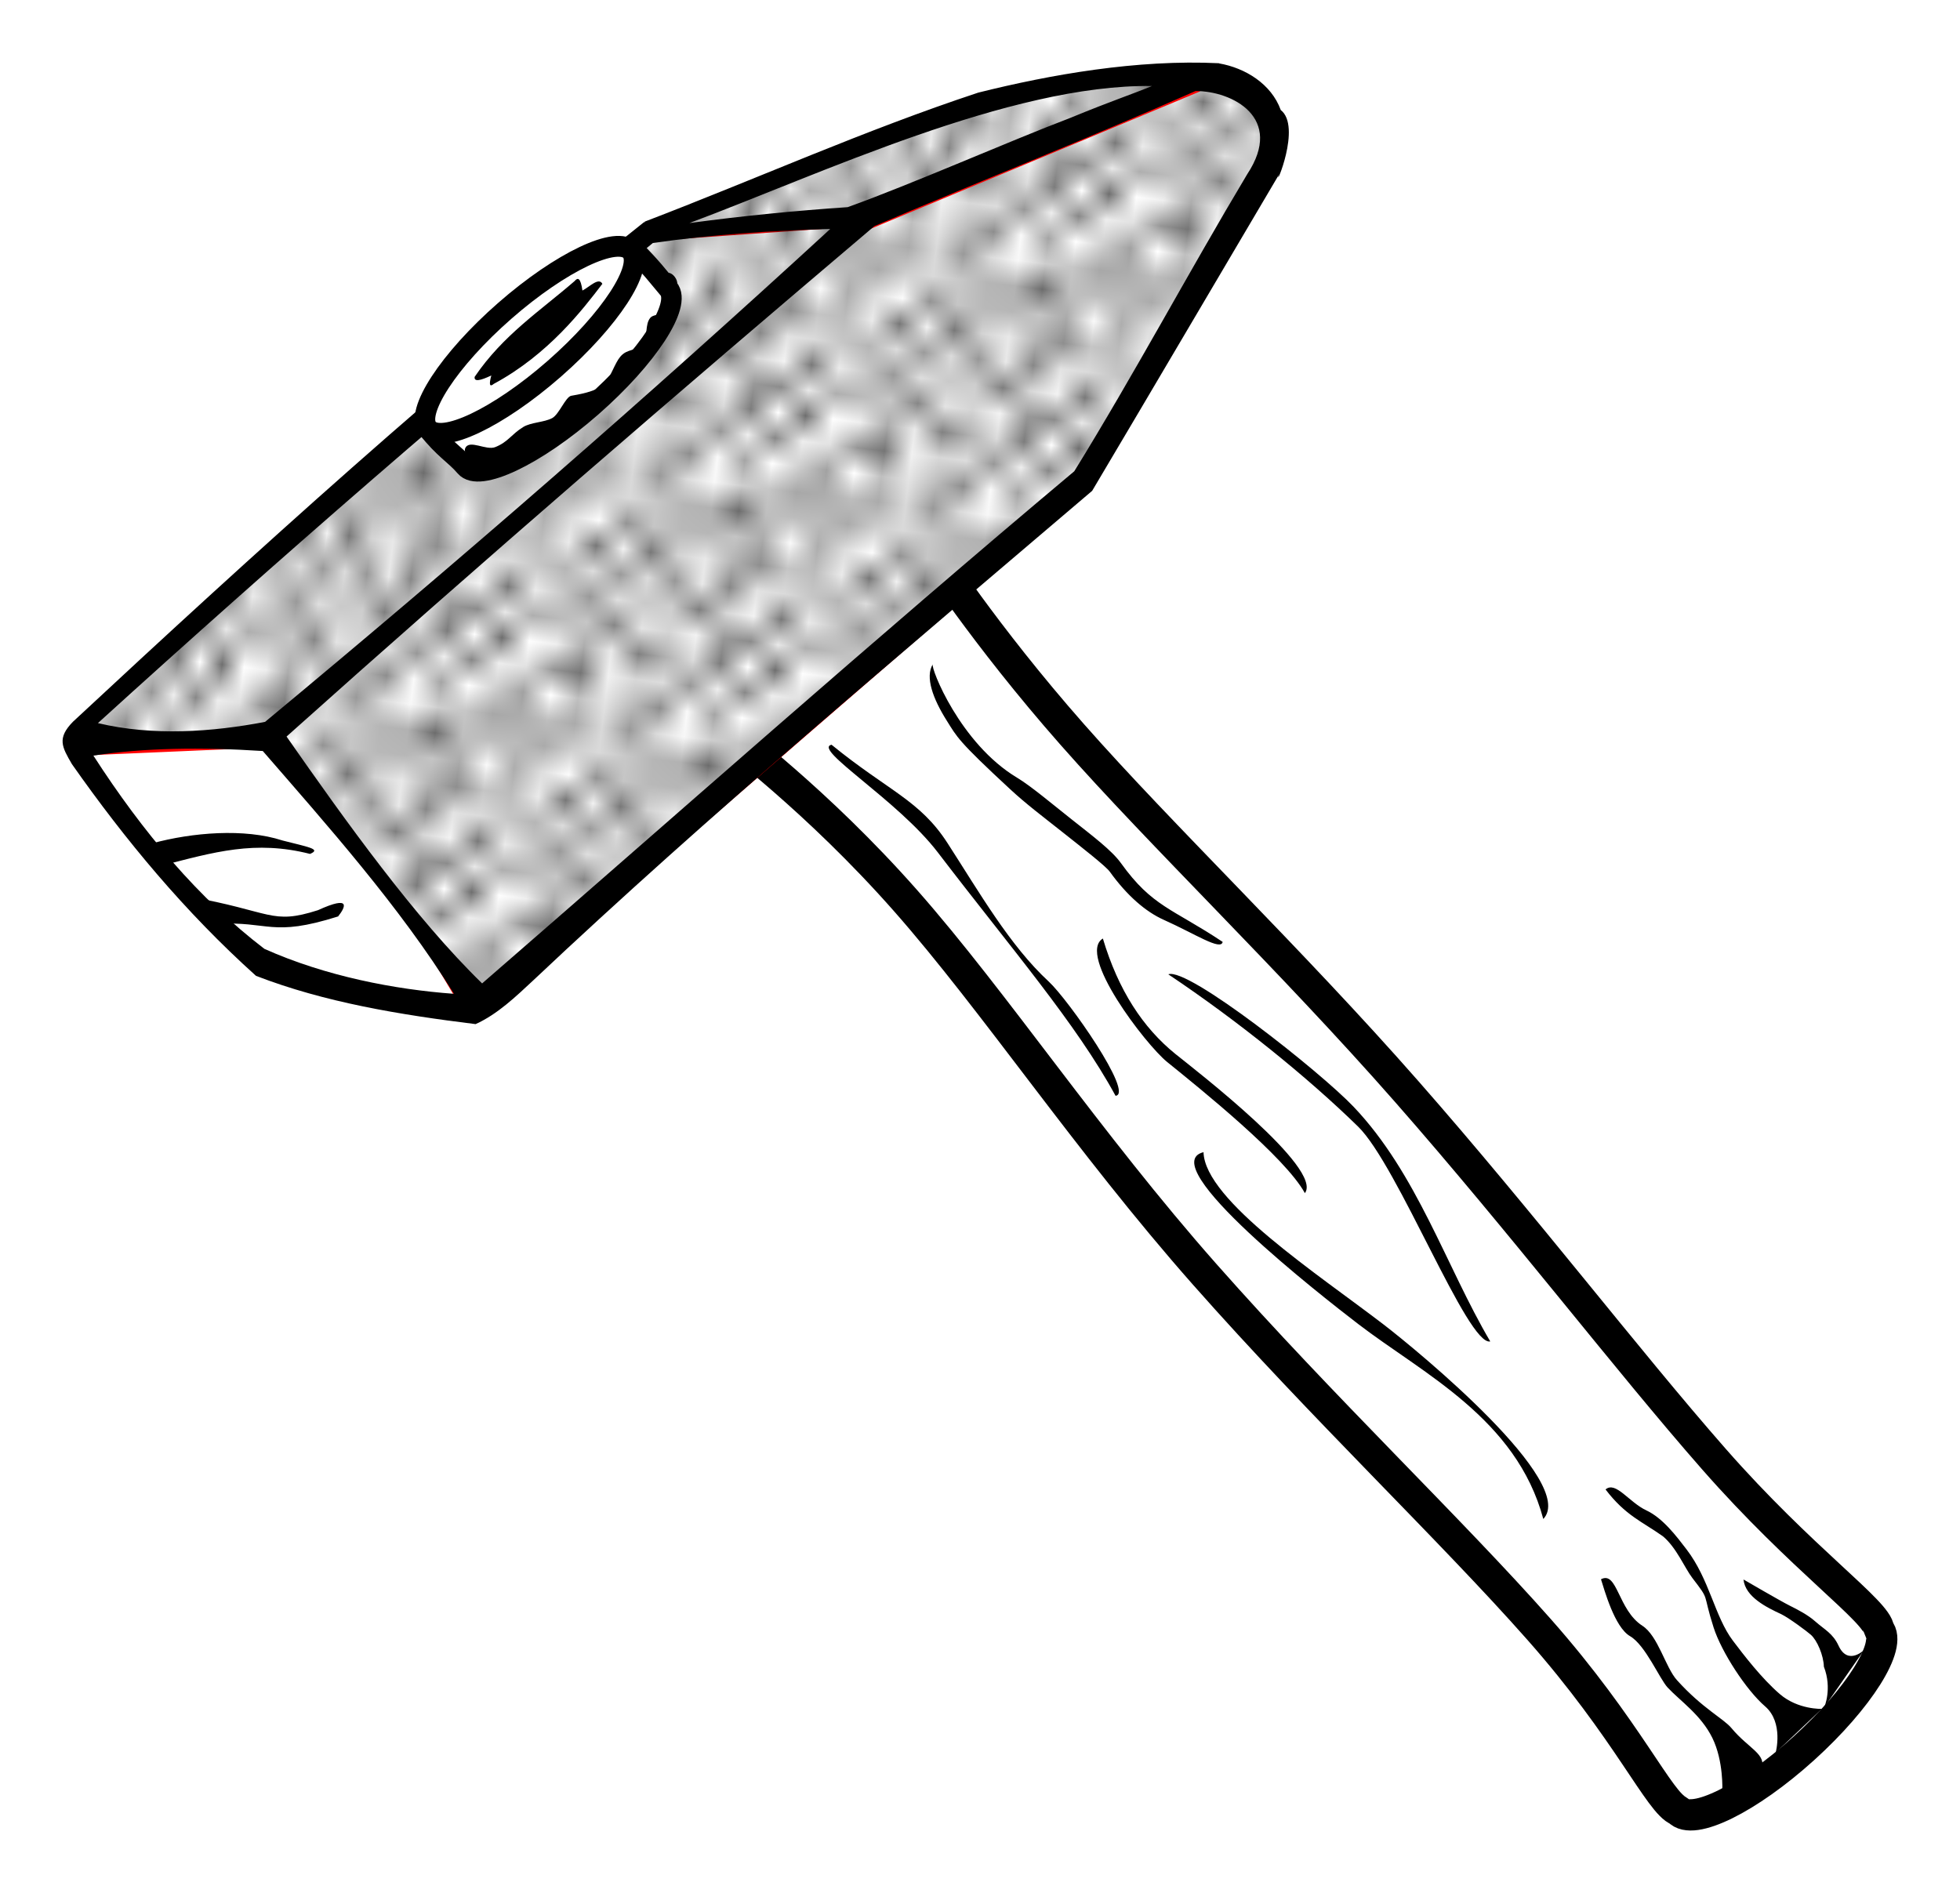 <svg xmlns="http://www.w3.org/2000/svg" xmlns:xlink="http://www.w3.org/1999/xlink" width="118.35" height="114.331" viewBox="0 0 110.953 107.185"><defs><pattern xlink:href="#a" id="b" patternTransform="matrix(.893 0 0 1.357 162.143 915.357)"/><pattern xlink:href="#a" id="c" patternTransform="matrix(1.286 0 0 1.179 197.99 957.625)"/><pattern xlink:href="#a" id="d" patternTransform="matrix(1.036 0 0 1.643 177.143 925.714)"/><pattern id="a" patternTransform="scale(10)" height="10" width="10" patternUnits="userSpaceOnUse"><circle r=".45" cy=".81" cx="2.567"/><circle r=".45" cy="2.33" cx="3.048"/><circle r=".45" cy="2.415" cx="4.418"/><circle r=".45" cy="3.029" cx="1.844"/><circle r=".45" cy="1.363" cx="6.08"/><circle r=".45" cy="4.413" cx="5.819"/><circle r=".45" cy="4.048" cx="4.305"/><circle r=".45" cy="3.045" cx="5.541"/><circle r=".45" cy="5.527" cx="4.785"/><circle r=".45" cy="5.184" cx="2.667"/><circle r=".45" cy="1.448" cx="7.965"/><circle r=".45" cy="5.049" cx="7.047"/><circle r=".45" cy=".895" cx="4.34"/><circle r=".45" cy=".34" cx="7.125"/><circle r=".45" cy="1.049" cx="9.553"/><circle r=".45" cy="2.689" cx="7.006"/><circle r=".45" cy="2.689" cx="8.909"/><circle r=".45" cy="4.407" cx="9.315"/><circle r=".45" cy="3.87" cx="7.82"/><circle r=".45" cy="5.948" cx="8.27"/><circle r=".45" cy="7.428" cx="7.973"/><circle r=".45" cy="8.072" cx="9.342"/><circle r=".45" cy="9.315" cx="8.206"/><circle r=".45" cy="9.475" cx="9.682"/><circle r=".45" cy="6.186" cx="9.688"/><circle r=".45" cy="6.296" cx="3.379"/><circle r=".45" cy="8.204" cx="2.871"/><circle r=".45" cy="8.719" cx="4.59"/><circle r=".45" cy="9.671" cx="3.181"/><circle r=".45" cy="7.315" cx="5.734"/><circle r=".45" cy="6.513" cx="6.707"/><circle r=".45" cy="9.67" cx="5.73"/><circle r=".45" cy="8.373" cx="6.535"/><circle r=".45" cy="7.154" cx="4.37"/><circle r=".45" cy="7.25" cx=".622"/><circle r=".45" cy="5.679" cx=".831"/><circle r=".45" cy="8.519" cx="1.257"/><circle r=".45" cy="6.877" cx="1.989"/><circle r=".45" cy="3.181" cx=".374"/><circle r=".45" cy="1.664" cx="1.166"/><circle r=".45" cy=".093" cx="1.151"/><circle r=".45" cy="10.093" cx="1.151"/><circle r=".45" cy="4.451" cx="1.302"/><circle r=".45" cy="3.763" cx="3.047"/></pattern></defs><g fill-rule="evenodd"><path style="marker:none" d="M52.442 30.958c.354.354 3.204 4.893 8.263 10.635 5.058 5.743 12.325 12.691 18.926 20.208 6.6 7.517 12.407 15.13 17.387 20.807 4.98 5.678 9.284 8.658 9.328 9.644.785.895-1.114 3.916-4.242 6.747-3.129 2.832-6.302 4.401-7.088 3.506-1.054-.382-2.88-4.578-7.887-10.243-5.006-5.665-12.283-12.582-18.925-20.101-6.641-7.519-11.891-15.44-16.941-21.168-5.05-5.727-9.901-9.26-10.135-9.55z" color="#000" overflow="visible" fill="#fff" stroke="#000" stroke-width="1.772" stroke-linecap="round" stroke-linejoin="bevel"/><g fill="#fff" stroke="red" stroke-width=".29"><path d="M32.845 968.989c4.184-2.175 12.824-7.043 15.268-7.913 1.176-.542 8.016-2.962 10.65-2.669l-15.962 8.703z" stroke-linejoin="bevel" transform="matrix(1.203 .144 -.146 1.222 138.147 -1175.365)"/><path d="M18.355 994.213l24.375-26.655 15.217-8.465c.587-.642 2.078-.455 2.669.085.59.54 1.812 2.882 1.229 3.332l-6.765 15.354-25.357 27.459-5.684-5.913z" style="marker:none" color="#000" overflow="visible" stroke-linecap="round" stroke-linejoin="round" transform="matrix(1.203 .144 -.146 1.222 138.147 -1175.365)"/><path d="M9.238 994.842c2.79.235 5.672.006 8.7-.949l24.85-26.85c-1.92-.035-6.246 1.133-9.946 1.988-8.466 8.005-16.074 16.87-23.604 25.811z" transform="matrix(1.203 .144 -.146 1.222 138.147 -1175.365)"/><path d="M9.544 995.586l8.72-1.407c4.029 3.265 7.275 6.231 10.852 11.077-3.25-.031-6.3.633-9.988-.931-3.925-2.422-6.6-5.377-9.584-8.74z" style="marker:none" color="#000" overflow="visible" stroke-linecap="round" stroke-linejoin="round" transform="matrix(1.203 .144 -.146 1.222 138.147 -1175.365)"/></g><g stroke="red" stroke-width=".29"><path d="M107.624 901.516c4.185-2.174 12.824-7.043 15.269-7.912 1.175-.543 8.015-2.963 10.65-2.67l-15.963 8.704z" fill="url(#b)" stroke-linejoin="bevel" transform="matrix(1.203 .144 -.146 1.222 38.321 -1103.64)"/><path d="M93.134 926.74l24.375-26.655 15.217-8.464c.588-.643 2.079-.456 2.669.084.59.54 1.812 2.882 1.23 3.332l-6.766 15.354-25.356 27.459-5.685-5.912z" style="marker:none" color="#000" overflow="visible" fill="url(#c)" stroke-linecap="round" stroke-linejoin="round" transform="matrix(1.203 .144 -.146 1.222 38.321 -1103.64)"/><path d="M84.018 927.37c2.79.234 5.671.006 8.698-.95l24.852-26.85c-1.92-.034-6.246 1.133-9.947 1.988-8.466 8.005-16.074 16.87-23.603 25.812z" fill="url(#d)" transform="matrix(1.203 .144 -.146 1.222 38.321 -1103.64)"/></g><path style="line-height:normal;text-indent:0;text-align:start;text-decoration-line:none;text-decoration-style:solid;text-decoration-color:#000;text-transform:none;block-progression:tb;white-space:normal;isolation:auto;mix-blend-mode:normal;solid-color:#000;solid-opacity:1;marker:none" d="M69.008 3.58c-4.632-.226-9.549.644-13.63 1.664-6.406 2.115-12.576 4.892-18.876 7.302-.001.012.002.019 0 .03l-.05.007C25.112 21.585 14.545 31.17 4.128 40.866c-.907.93-.625 1.422-.057 2.397 3.014 4.294 6.404 8.378 10.42 11.988 3.882 1.502 8.123 2.2 12.432 2.734 1.245-.562 2.28-1.562 3.27-2.483 9.877-9.32 20.804-18.483 31.633-27.712 3.534-5.952 7.039-11.923 10.561-17.882-.26.858 1.317-2.747.115-3.678-.532-1.473-2.005-2.383-3.493-2.641l-.001-.013zm-8.372 3.076c-3.74 1.43-8.89 3.718-12.65 5.073-2.973.2-5.959.496-8.958.9 7.367-2.747 18.153-7.871 26.183-7.759-1.171.485-2.212.814-4.575 1.786zm7.039-1.5c2.07-.01 5.047 1.505 2.93 4.704-3.345 5.595-6.375 11.287-9.791 16.821-11.377 9.55-22.45 19.392-33.522 28.999-3.79-3.691-7.706-9.156-11.071-13.977C27.39 31.706 38.38 22.23 49.495 12.805c6.322-2.69 11.9-4.878 18.18-7.65zM47 12.964c-10.514 9.658-20.962 18.755-31.995 27.908-2.993.574-6.342.814-9.462.07 10.302-9.36 20.754-18.457 31.416-27.185 3.451-.491 6.637-.696 10.04-.793zM14.876 42.522c3.588 4.137 7.756 8.808 10.822 13.747-3.338-.243-7.268-.993-10.733-2.547-3.71-2.838-6.874-6.59-9.678-10.94 2.854-.44 6.088-.487 9.589-.26z" color="#000" font-weight="400" font-family="sans-serif" overflow="visible"/><g transform="matrix(.92 -.805 .789 .931 -765.269 -847.27)" fill="#fff" stroke="#000" stroke-width=".958" color="#000" stroke-linecap="round" stroke-linejoin="bevel"><path d="M44.384 963.406c.105 1.641.063 1.675.063 2.651 0 .977-2.799 1.768-6.25 1.768-3.453 0-6.25-.791-6.25-1.768 0-.723-.233-1.282-.18-2.502" style="marker:none" overflow="visible"/><ellipse ry="1.768" rx="6.25" cy="963.595" cx="38.007" style="marker:none" overflow="visible"/></g><path style="line-height:normal;text-indent:0;text-align:start;text-decoration-line:none;text-decoration-style:solid;text-decoration-color:#000;text-transform:none;block-progression:tb;white-space:normal;isolation:auto;mix-blend-mode:normal;solid-color:#000;solid-opacity:1" d="M17.55 48.348c.672-.281-.15-.394-1.557-.76-2.165-.704-5.116-.453-7.376.16l.43 1.292c3.09-.806 5.396-1.48 8.504-.692zM17.997 51.535c1.923-.877 1.545-.154 1.143.353-3.804 1.202-3.886.248-6.883.426l-1.582-1.553c4.745.839 4.663 1.624 7.322.774zM90.63 89.418c.189.588.766 2.71 1.642 3.219.876.508 1.67 2.416 2.133 2.912.7.753 1.885 1.54 2.53 2.853.644 1.313.562 2.975.562 2.975s2.062-.82 2.21-1.201c.332-.854-.727-1.168-1.687-2.327-.453-.548-1.647-1.115-3.091-2.721-.652-.725-1.065-2.504-1.956-3.078-1.388-.896-1.413-3.128-2.343-2.632zM90.888 84.332c1.127 1.479 2.07 1.816 3.249 2.653.767.64 1.234 1.796 1.66 2.352 1.036 1.352.55.75 1.205 2.801.448 1.405 1.857 3.562 2.918 4.476 1.06.913.6 2.618.6 2.618l2.61-2.477s-1.343.054-2.378-.838c-1.034-.891-2.058-2.232-2.659-3.028-1.028-1.362-1.317-3.463-2.622-5.166-.563-.735-1.339-1.769-2.273-2.206-.984-.46-1.736-1.677-2.31-1.185zM98.697 89.433c.105.98 1.292 1.57 2.146 1.965.446.221 1.46.977 1.67 1.164.35.31.717 1.16.734 1.804.484 1.247.023 2.295.023 2.295l2.29-3.29c.009.026-.944.974-1.48-.19-.327-.706-.781-.9-1.328-1.383-.408-.361-.964-.652-1.447-.892-.484-.24-2.608-1.477-2.608-1.477zM68.13 65.235c-2.852.704 6.703 8.153 8.752 9.727 3.653 2.806 8.958 5.35 10.482 11.042 1.959-2.054-7.04-9.473-9.024-10.999-3.662-2.816-10.146-7.045-10.21-9.77zM66.136 55.165c3.922 2.623 7.885 5.828 10.742 8.62 2.262 2.208 6.21 12.446 7.483 12.166-2.49-4.226-4.141-9.51-7.739-13.29-1.895-1.991-9.391-7.924-10.486-7.496zM47.072 42.166c-1.094.243 3.755 3.137 6.016 6.096 4.15 5.434 7.83 9.68 10.062 13.781 1.064-.102-2.67-5.441-3.79-6.475-2.184-2.017-3.908-5.018-5.721-7.83-1.573-2.439-3.344-2.944-6.567-5.572zM52.803 37.61c-.442.729.014 1.958.79 3.19.581.924.618 1.137 3.592 3.886.9.833 1.752 1.472 2.92 2.396 1.167.924 2.493 1.96 2.718 2.272.978 1.358 2.031 2.269 3.062 2.729 1.741.777 3.232 1.769 3.328 1.247-1.415-.944-2.44-1.455-3.294-2.022-.854-.567-1.562-1.185-2.47-2.447-.507-.704-1.57-1.508-2.744-2.436-1.173-.928-2.362-1.932-3.123-2.388-3.235-1.937-4.91-6.227-4.78-6.427zM62.433 53.137c-1.49.906 2.415 5.995 3.63 6.986 1.898 1.534 6.698 5.396 7.804 7.431 1.053-1.382-6.2-6.972-7.325-7.876-1.842-1.489-3.236-3.614-4.11-6.54z" color="#000" font-weight="400" font-family="sans-serif" overflow="visible"/><path d="M26.336 25.376c.233-.518 1.177.15 1.704-.063.733-.295.906-.723 1.579-1.136.443-.272 1.184-.259 1.641-.505.386-.208.758-1.2 1.074-1.263.315-.063 1.429-.209 1.894-.694.336-.351.57-1.144.883-1.516.413-.49.854-.265 1.263-.757.324-.39.116-1.066.442-1.452.152-.18.494-.125.631-.316.436-.604-.383-1.954.316-2.21.238-.087.532.255.568.505.116 1.15.676 1.272-4.04 6.503-2.737 3.036-7.071 3.978-7.071 3.978s-1.074-.651-.884-1.074zM32.528 15.914c-1.946 1.687-4.052 3.055-5.658 5.422-.047.295.324.218.943-.078-.151.553-.08.662.14.476 3.108-1.676 5.042-4.22 6.146-5.663-.202-.395-.726.174-1.128.38-.105-.744-.265-.75-.443-.537z"/></g></svg>